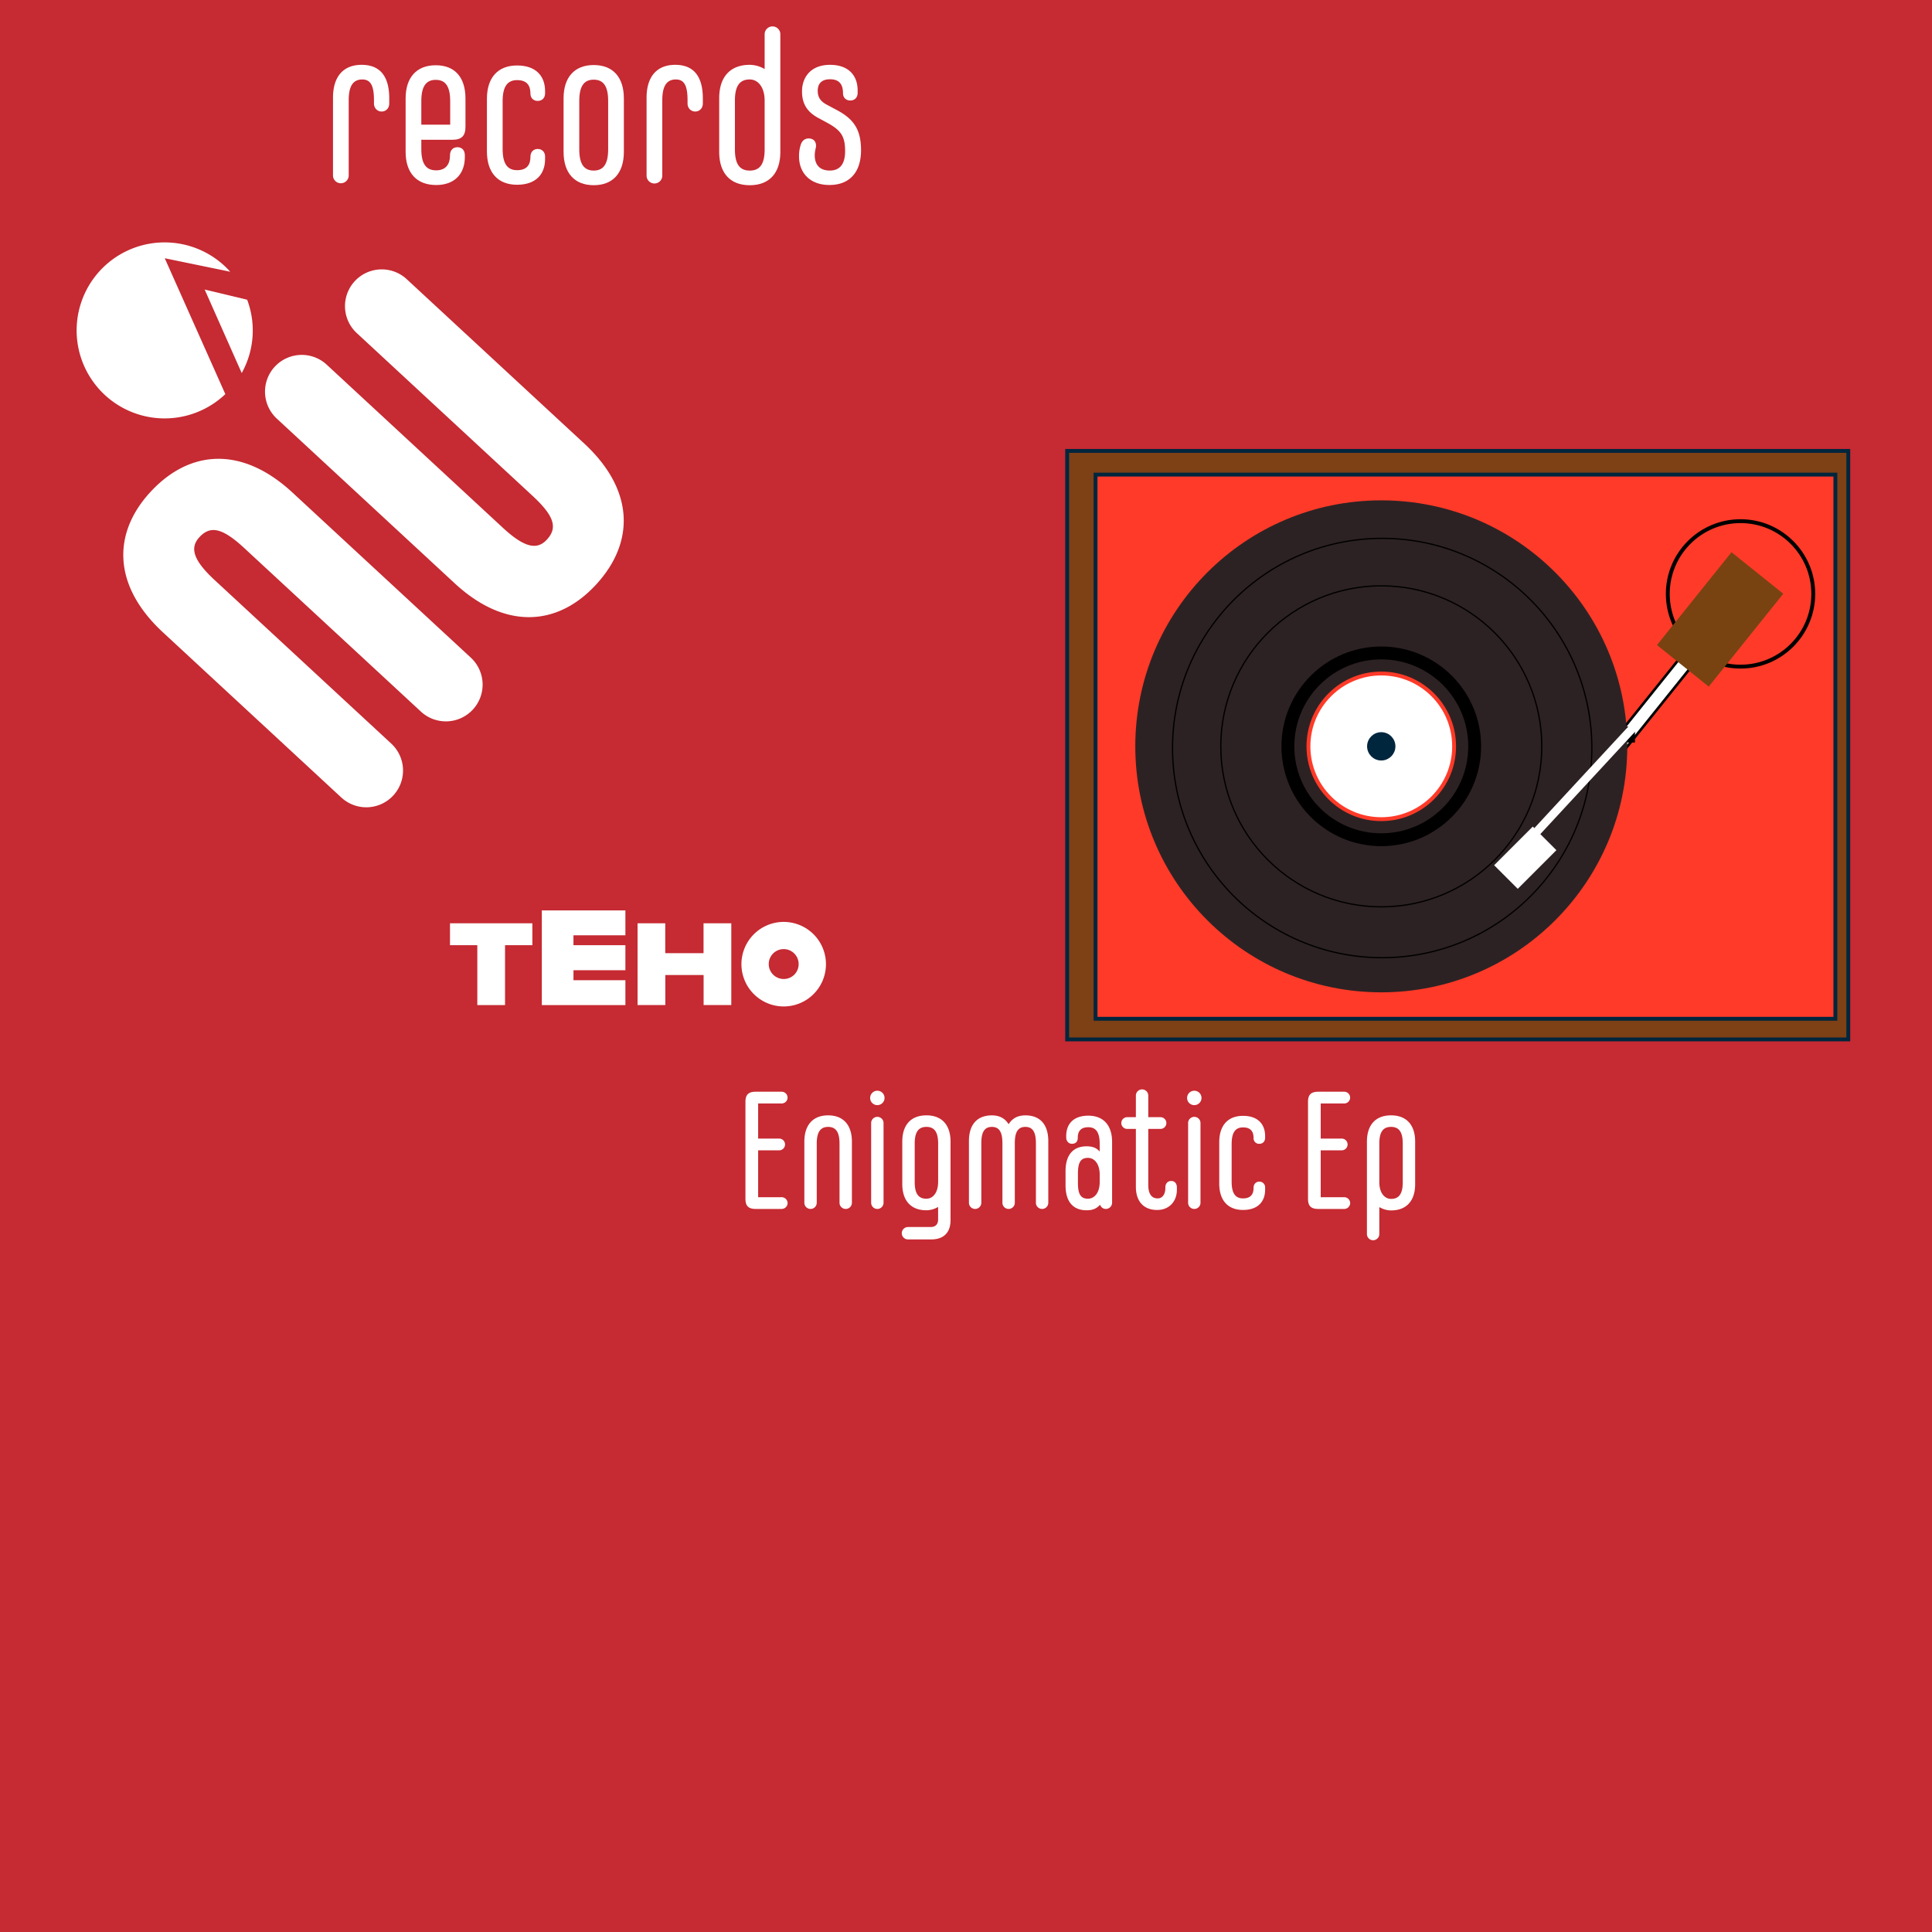 <svg xmlns="http://www.w3.org/2000/svg" width="3000" height="3000" viewBox="0 0 3000 3000">
  <defs>
    <style>
      .cls-1 {
        fill: #c62a32;
      }

      .cls-2 {
        fill: #7e4015;
      }

      .cls-10, .cls-2, .cls-3 {
        stroke: #00263e;
      }

      .cls-10, .cls-11, .cls-2, .cls-3, .cls-4, .cls-5, .cls-8, .cls-9 {
        stroke-miterlimit: 10;
      }

      .cls-10, .cls-11, .cls-2, .cls-3, .cls-9 {
        stroke-width: 6px;
      }

      .cls-3 {
        fill: #ff3a28;
      }

      .cls-11, .cls-4, .cls-8 {
        fill: none;
      }

      .cls-11, .cls-4, .cls-5, .cls-8 {
        stroke: #000;
      }

      .cls-4 {
        stroke-width: 2px;
      }

      .cls-5, .cls-7, .cls-9 {
        fill: #fff;
      }

      .cls-5 {
        stroke-width: 4px;
      }

      .cls-6 {
        fill: #2d2223;
      }

      .cls-8 {
        stroke-width: 20px;
      }

      .cls-9 {
        stroke: #ff3a28;
      }

      .cls-10 {
        fill: #00263e;
      }

      .cls-12 {
        fill: #784311;
      }
    </style>
  </defs>
  <title>Teho</title>
  <g id="fond">
    <rect class="cls-1" width="3000" height="3000"/>
  </g>
  <g id="Theo_pix" data-name="Theo pix">
    <g>
      <rect class="cls-2" x="1657.09" y="700.17" width="1212.91" height="913.83"/>
      <rect class="cls-3" x="1701.14" y="736.96" width="1148.82" height="845"/>
      <circle class="cls-4" cx="2144.87" cy="1159.46" r="326.96"/>
      <rect class="cls-5" x="2538" y="999.79" width="22.28" height="227.77" transform="translate(1258.13 -1350.4) rotate(38.75)"/>
      <rect x="2521.39" y="1128.21" width="17.38" height="24.73"/>
      <circle class="cls-6" cx="2144.85" cy="1158.91" r="381.97"/>
      <circle class="cls-4" cx="2144.85" cy="1158.91" r="249.23"/>
      <circle class="cls-4" cx="2146.26" cy="1161.53" r="325.57"/>
      <rect class="cls-7" x="2454.68" y="1096.49" width="13.15" height="227.77" transform="translate(1476.96 -1349.69) rotate(42.78)"/>
      <circle class="cls-8" cx="2144.85" cy="1158.91" r="145.02"/>
      <circle class="cls-9" cx="2144.85" cy="1158.91" r="113.09"/>
      <circle class="cls-10" cx="2144.81" cy="1158.91" r="18.99"/>
      <circle class="cls-11" cx="2702.68" cy="922.19" r="112.94"/>
      <rect class="cls-12" x="2619.52" y="869.33" width="103.05" height="184.89" transform="translate(1189.88 -1460.13) rotate(38.75)"/>
      <rect class="cls-7" x="2342.51" y="1289.39" width="51.84" height="84.89" transform="translate(1635.45 -1284.65) rotate(45)"/>
    </g>
  </g>
  <g id="Logo">
    <g>
      <path class="cls-7" d="M255.82,401,357.5,421.94A136.65,136.65,0,1,0,349.89,612Z" transform="translate(0)"/>
      <path class="cls-7" d="M317.81,449.61l57.53,129.65a135.72,135.72,0,0,0,8.45-113.85Z" transform="translate(0)"/>
    </g>
    <g>
      <path class="cls-7" d="M529.89,1238.27,253.11,982C175,909.74,174,828.34,233.75,763.76c61.12-66,142.36-71.19,220.42,1.1L731,1021.11a57.06,57.06,0,1,1-77.53,83.74L379.47,851.22c-34.06-31.54-52.69-35.61-69.78-17.16-15.11,16.33-10.27,35.31,23.79,66.85l273.94,253.62a57.06,57.06,0,1,1-77.53,83.74Z" transform="translate(0)"/>
      <path class="cls-7" d="M706,905.72,429.91,650.11a57.06,57.06,0,1,1,77.53-83.74l273.24,253c34.07,31.53,53.36,34.9,68.47,18.58,17.08-18.45,11.59-36.72-22.48-68.26l-273.24-253A57.06,57.06,0,0,1,631,433l276.09,255.6c78.06,72.27,79.15,153.68,18,219.68C865.29,972.81,784.05,978,706,905.72Z" transform="translate(0)"/>
    </g>
  </g>
  <g id="Records">
    <g>
      <path class="cls-7" d="M517.08,272.75v-121c0-33,16.15-51.09,44.5-51.09,28,0,42.85,17.14,42.85,52.08v7.91c0,7.58-5.27,12.53-11.86,12.53-6.27,0-11.87-4.95-11.87-12.53v-4.94c0-21.76-4.62-32.31-18.13-32.31-13.85,0-21.1,9.56-21.1,32.31v117a12.2,12.2,0,0,1-24.39,0Z" transform="translate(0)"/>
      <path class="cls-7" d="M654.22,217v14.51c0,22.75,7.25,33,23.07,33,15.17,0,21.43-9.89,21.43-22.74v-.66c0-7.59,4.62-12.53,11.54-12.53,7.25,0,11.54,4.94,11.54,12.53v3c0,24.73-14.83,43.19-44.51,43.19-30.33,0-47.46-18.79-47.46-51.75V153.08c0-33,17.13-51.76,46.81-51.76s46.15,18.79,46.15,51.76v43.85c0,13.84-5.93,20.1-20.11,20.1Zm0-60v36.59h44.83V157c0-22.75-7.25-33-22.41-33S654.22,134.29,654.22,157Z" transform="translate(0)"/>
      <path class="cls-7" d="M756.09,235.16V153.41c0-33,17.14-51.75,46.81-51.75s43.51,16.8,43.51,39.88v3.3c0,6.92-4.28,11.87-11.53,11.87-6.92,0-11.21-5-11.21-11.21v-.33c0-12.86-5.94-20.77-20.77-20.77-15.16,0-22.42,10.22-22.42,33v73.85c0,22.75,7.26,33,22.42,33s20.77-8.24,20.77-20.76v-.33c0-6.6,4.29-11.87,11.21-11.87,7.25,0,11.53,5.27,11.53,11.53V247c0,23.08-13.84,39.89-43.51,39.89S756.09,268.13,756.09,235.16Z" transform="translate(0)"/>
      <path class="cls-7" d="M875.11,235.82V152.75c0-33,17.14-51.76,46.82-51.76s46.81,18.79,46.81,51.76v83.07c0,33-17.15,51.76-46.81,51.76S875.11,268.79,875.11,235.82Zm69.23-3.95V156.71c0-22.75-7.26-33-22.41-33s-22.43,10.22-22.43,33v75.16c0,22.74,7.26,33,22.43,33S944.34,254.61,944.34,231.87Z" transform="translate(0)"/>
      <path class="cls-7" d="M1004,272.75v-121c0-33,16.15-51.09,44.5-51.09,28,0,42.86,17.14,42.86,52.08v7.91c0,7.58-5.28,12.53-11.87,12.53-6.26,0-11.87-4.95-11.87-12.53v-4.94c0-21.76-4.61-32.31-18.13-32.31-13.84,0-21.09,9.56-21.09,32.31v117a12.2,12.2,0,0,1-24.4,0Z" transform="translate(0)"/>
      <path class="cls-7" d="M1211.71,53.19V235.82c0,33-17.14,51.76-47.47,51.76s-47.46-18.79-47.46-51.76v-83.4c0-33,17.13-51.75,47.46-51.75a45.92,45.92,0,0,1,23.09,6.59V53.19a12.19,12.19,0,0,1,24.38,0Zm-24.38,103.19c0-21.43-10.56-33-23.09-33-15.82,0-23.07,10.22-23.07,33v75.49c0,22.74,7.25,33,23.07,33s23.09-10.22,23.09-33Z" transform="translate(0)"/>
      <path class="cls-7" d="M1240.74,243.08a56.24,56.24,0,0,1,2.3-17.15c2.31-8.9,8.91-12.19,16.16-10.54,6.93,1.64,9.23,8.56,7.25,15.49a45.85,45.85,0,0,0-1.32,10.22c0,13.51,6.6,23.73,23.41,23.73,17.14,0,23.74-12.19,23.74-30,0-23.4-6.26-32.63-29-44.83l-11.53-6.26c-19.13-9.89-26.38-23.41-26.38-41.87,0-21.42,13.19-41.2,43.52-41.2,29,0,42.86,16.81,42.86,39.89v3.62c0,6.92-4.3,11.87-11.55,11.87-6.92,0-11.2-5-11.2-11.21v-.33c0-13.19-5.6-21.43-20.11-21.43-13.51,0-19.12,7.25-19.12,17.8,0,9.89,4,16.48,14.84,22.09l14.82,7.91c26.71,14.18,37.25,30.66,37.59,61.32.33,35.6-18.13,55.05-49.12,55.05S1240.74,267.47,1240.74,243.08Z" transform="translate(0)"/>
    </g>
  </g>
  <g id="Artistes">
    <g>
      <path class="cls-7" d="M741.17,1467.68H698.75v-34H826.64v34H784.22v93H741.17Z" transform="translate(0)"/>
      <path class="cls-7" d="M890.48,1452.35v15.33h80.64v38.85H890.48v15.54h80.64v38.64H841.34v-147H971.12v38.64Z" transform="translate(0)"/>
      <path class="cls-7" d="M1135.55,1433.66v127h-43v-46.62h-59.44v46.62H990v-127h43v46.41h59.44v-46.41Z" transform="translate(0)"/>
      <path class="cls-7" d="M1151.29,1497.08a65.63,65.63,0,1,1,65.73,65.73A65.65,65.65,0,0,1,1151.29,1497.08Zm88.83-.21a23.21,23.21,0,1,0-23.1,23.31A23,23,0,0,0,1240.12,1496.87Z" transform="translate(0)"/>
    </g>
  </g>
  <g id="Titre_album" data-name="Titre album">
    <g>
      <path class="cls-7" d="M1223,1868.14a9.33,9.33,0,0,1-9.62,9.1h-40c-11.18,0-15.86-4.68-15.86-15.6v-150.8c0-10.92,4.68-15.6,15.86-15.6h40a9.11,9.11,0,1,1,0,18.2h-36.14V1768h32.24a9.11,9.11,0,1,1,0,18.2h-32.24V1859h36.14A9.33,9.33,0,0,1,1223,1868.14Z" transform="translate(0)"/>
      <path class="cls-7" d="M1249,1867.62v-94.9c0-26,13.52-40.82,36.92-40.82s36.92,14.82,36.92,40.82v94.9a9.62,9.62,0,1,1-19.24,0v-91.78c0-17.94-5.72-26-17.68-26s-17.68,8.06-17.68,26v91.78a9.62,9.62,0,0,1-19.24,0Z" transform="translate(0)"/>
      <path class="cls-7" d="M1351.16,1704.86a11.18,11.18,0,1,1,11.18,11.18A11.1,11.1,0,0,1,1351.16,1704.86Zm1.56,162.76V1743.86a9.62,9.62,0,0,1,19.24,0v123.76a9.62,9.62,0,0,1-19.24,0Z" transform="translate(0)"/>
      <path class="cls-7" d="M1476,1772.72v121.94c0,19.24-10.67,29.89-29.9,29.89h-35.88a9.62,9.62,0,1,1,0-19.23H1445c7.54,0,11.69-4.16,11.69-11.7v-19.5a36.13,36.13,0,0,1-18.19,5.2c-23.92,0-37.44-14.82-37.44-40.82v-65.78c0-26,13.52-40.82,37.44-40.82S1476,1746.72,1476,1772.72Zm-19.25,62.66v-59.54c0-17.94-5.71-26-18.19-26s-18.2,8.06-18.2,26v59.54c0,17.94,5.72,26,18.2,26C1448.4,1861.38,1456.71,1852.28,1456.71,1835.38Z" transform="translate(0)"/>
      <path class="cls-7" d="M1627.79,1771.94v95.68a9.62,9.62,0,0,1-19.24,0v-92.56c0-17.94-5.46-25.22-16.38-25.22s-16.38,7.28-16.38,25.22v92.56a9.62,9.62,0,1,1-19.24,0v-92.56c0-17.94-5.46-25.22-16.38-25.22s-16.38,7.28-16.38,25.22v92.56a9.62,9.62,0,1,1-19.24,0v-95.68c0-26,13-40,35.62-40,12.22,0,20.54,4.94,26,13.78,5.46-8.84,13.78-13.78,26-13.78C1614.79,1731.9,1627.79,1745.94,1627.79,1771.94Z" transform="translate(0)"/>
      <path class="cls-7" d="M1726.85,1773.24v94.38a9.77,9.77,0,0,1-9.62,9.62c-4.42,0-7.54-2.6-9.1-6.5-5.2,5.72-10.92,8.58-20.8,8.58-20.54,0-32.76-12.74-32.76-38.74v-21.84c0-26,12.22-38.74,32.76-38.74,9.62,0,15.34,2.6,20.28,8.06v-11.7c0-17.94-5.72-26-17.68-26s-16.38,6.5-16.38,16.64v.26c0,4.94-2.86,8.84-9.1,8.84-4.94,0-8.84-4.16-8.84-9.62v-2.6c0-18.2,10.92-31.46,34.32-31.46S1726.85,1747.24,1726.85,1773.24Zm-19.24,62.14v-11.44c0-16.9-8.32-26-18.2-26-11.18,0-15.6,6.76-15.6,24.7v14c0,17.94,4.42,24.7,15.6,24.7C1699.29,1861.38,1707.61,1852.28,1707.61,1835.38Z" transform="translate(0)"/>
      <path class="cls-7" d="M1827.47,1844v3.38c0,18.2-12,31.46-30.68,31.46-20.54,0-33-13-33-35.88v-90h-13.52a9.1,9.1,0,1,1,0-18.2h13.52v-33.54a9.62,9.62,0,1,1,19.24,0v33.54h19a9.1,9.1,0,1,1,0,18.2h-19v86.84c0,14.82,5.72,21.06,14.56,21.06,7.54,0,12-6.5,12-16.64v-.52c0-6,3.64-9.88,9.1-9.88C1824.35,1833.82,1827.47,1838,1827.47,1844Z" transform="translate(0)"/>
      <path class="cls-7" d="M1843.33,1704.86a11.18,11.18,0,1,1,11.18,11.18A11.1,11.1,0,0,1,1843.33,1704.86Zm1.56,162.76V1743.86a9.62,9.62,0,0,1,19.24,0v123.76a9.62,9.62,0,0,1-19.24,0Z" transform="translate(0)"/>
      <path class="cls-7" d="M1893.25,1838V1773.5c0-26,13.52-40.82,36.92-40.82s34.31,13.26,34.31,31.46v2.6c0,5.46-3.38,9.36-9.1,9.36a8.46,8.46,0,0,1-8.84-8.84V1767c0-10.14-4.67-16.38-16.37-16.38-12,0-17.68,8.06-17.68,26v58.24c0,17.94,5.72,26,17.68,26s16.37-6.5,16.37-16.38v-.26c0-5.2,3.38-9.36,8.84-9.36a8.73,8.73,0,0,1,9.1,9.1v3.38c0,18.2-10.91,31.46-34.31,31.46S1893.25,1864,1893.25,1838Z" transform="translate(0)"/>
      <path class="cls-7" d="M2096.56,1868.14a9.33,9.33,0,0,1-9.62,9.1h-40c-11.18,0-15.86-4.68-15.86-15.6v-150.8c0-10.92,4.68-15.6,15.86-15.6h40a9.11,9.11,0,1,1,0,18.2H2050.8V1768H2083a9.11,9.11,0,1,1,0,18.2H2050.8V1859h36.14A9.33,9.33,0,0,1,2096.56,1868.14Z" transform="translate(0)"/>
      <path class="cls-7" d="M2197.44,1772.72v66c0,26-13.52,40.82-37.44,40.82a36.2,36.2,0,0,1-18.2-5.2v41.86a9.62,9.62,0,1,1-19.24,0V1772.72c0-26,13.52-40.82,37.44-40.82S2197.44,1746.72,2197.44,1772.72Zm-19.24,3.12c0-17.94-5.72-26-18.2-26s-18.2,8.06-18.2,26v59.8c0,16.9,8.32,26,18.2,26,12.48,0,18.2-8.06,18.2-26Z" transform="translate(0)"/>
    </g>
  </g>
</svg>
